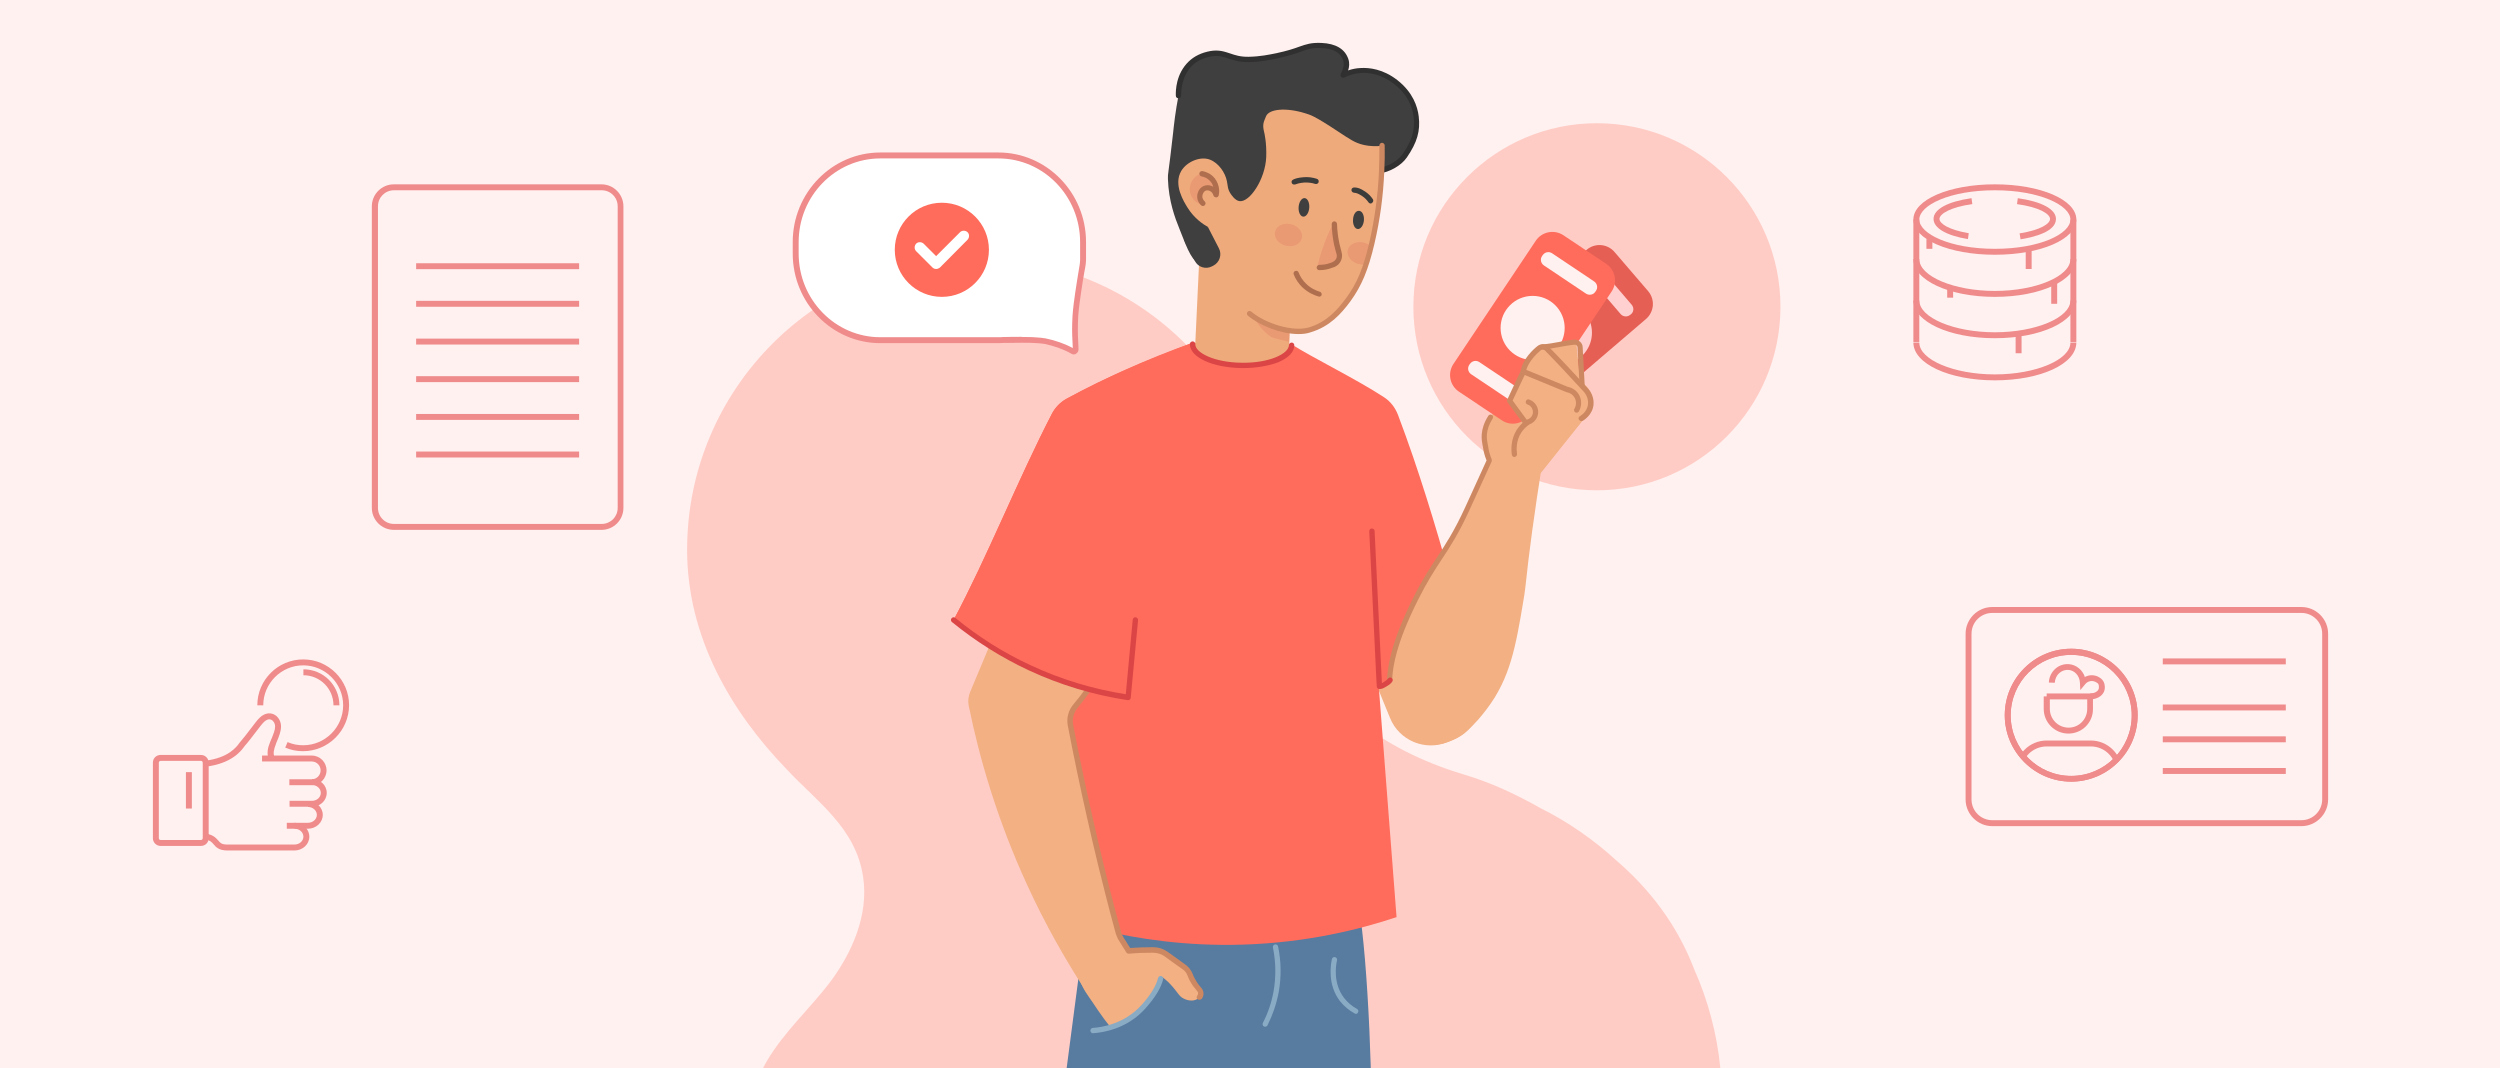 <?xml version="1.0" encoding="utf-8"?>
<!-- Generator: Adobe Illustrator 28.2.0, SVG Export Plug-In . SVG Version: 6.00 Build 0)  -->
<svg version="1.1" id="_Слой_1" xmlns="http://www.w3.org/2000/svg" xmlns:xlink="http://www.w3.org/1999/xlink" x="0px"
	 y="0px" viewBox="0 0 1264 540" style="enable-background:new 0 0 1264 540;" xml:space="preserve">
<style type="text/css">
	.st0{fill:#FFF1F0;}
	.st1{fill:#FFCCC5;}
	.st2{fill:#FFFFFF;}
	.st3{fill:#EF8B8B;}
	.st4{fill:#FF6C5C;}
	.st5{clip-path:url(#SVGID_00000170996161333650374020000016659824565216322492_);}
	.st6{clip-path:url(#SVGID_00000076593525898347094250000018325318564849783441_);}
	.st7{fill:#587BA0;}
	.st8{fill:#F2B083;}
	.st9{fill:#EFAA7B;}
	.st10{fill:#EA9A73;}
	.st11{fill:#3F3F3F;}
	.st12{fill:#303030;}
	.st13{fill:#1E1E1D;}
	.st14{clip-path:url(#SVGID_00000181807052718263988720000017292078817613893286_);}
	.st15{fill:#CE8861;}
	.st16{fill:#AF6F4F;}
	.st17{fill:#3C3C3B;}
	.st18{fill:#DB4545;}
	.st19{fill:#E55F55;}
	.st20{fill:#FFD0CF;}
	.st21{fill:#D7E9FF;}
	.st22{fill:#8AABC4;}
</style>
<g>
	<rect class="st0" width="1264" height="540"/>
</g>
<g>
	<path class="st1" d="M387.4,537c9.2-15.7,22.1-26.9,32.7-41c10.5-14.2,19.2-33.3,16.3-52.5c-3.6-25-23.5-38.2-38.9-54.8
		c-27.9-28.9-50.1-66.7-50.1-110.7c0-81.4,66-147.5,147.5-147.5c81.4,0,147.5,66,147.5,147.5c0,19.6,10.1,87.3,97.8,113.6
		c13.5,4,26.3,10,38.7,17c14,7,27.1,16.1,38.6,26.7c16.3,14,30.5,32.2,39.1,54.8c6.9,15.5,11.5,32.4,13.2,49.9H385.8
		C386.4,538.8,386.9,537.9,387.4,537L387.4,537z"/>
</g>
<g>
	<circle class="st1" cx="807.4" cy="155.1" r="92.8"/>
</g>
<g>
	<path class="st2" d="M547.7,122.4c0-24.1-19.3-43.8-42.8-43.8h-59.7c-23.6,0-42.8,19.7-42.8,43.8v5.8c0,24.1,19.3,43.8,42.8,43.8
		h59.7c0.8,0,1.6,0,2.4-0.1c0.1,0,0.2,0,0.3,0c0.1,0,0.2,0,0.2,0c3.4-0.1,6.3-0.1,8.5-0.1c3.5,0,4.8,0,6.2,0.1
		c2.5,0.1,4.8,0.3,5.8,0.5c4.9,0.9,10.5,3,13.9,5.1c0.8,0.4,1.7-0.1,1.7-1c-0.2-2.9-0.4-7.9-0.3-13.1c0.1-5.8,0.8-10.6,1.5-15.2
		c1.5-11.5,2.8-14.3,2.5-18.3c0-0.6,0-1.1,0-1.7L547.7,122.4L547.7,122.4z"/>
	<path class="st3" d="M542.9,179.2c-0.5,0-0.9-0.1-1.3-0.4c-3.4-2-8.9-4-13.4-4.9c-1-0.2-3.2-0.4-5.7-0.5c-1.3-0.1-2.6-0.1-6.2-0.1
		c-2.8,0-5.6,0.1-8.5,0.1l-0.6,0c-0.8,0-1.6,0.1-2.4,0.1h-59.7c-24.4,0-44.3-20.3-44.3-45.3v-5.8c0-25,19.9-45.3,44.3-45.3h59.7
		c24.4,0,44.3,20.3,44.3,45.3v5.8c0,0.6,0,1.1,0,1.7c0.1,2.4-0.2,4.5-0.9,7.9c-0.4,2.4-1,5.8-1.7,10.7l-0.2,1.5
		c-0.6,4.1-1.2,8.4-1.3,13.5c-0.1,3.8,0,8,0.3,12.9c0.1,1-0.4,1.9-1.2,2.4C543.8,179.1,543.4,179.2,542.9,179.2z M518.2,170.4
		c2.3,0,3.4,0,4.5,0.1c2.6,0.1,4.9,0.4,6,0.6c4.6,0.9,10,2.8,13.7,4.9c-0.3-4.7-0.4-8.8-0.3-12.4c0.1-5.3,0.7-9.7,1.3-13.9l0.2-1.5
		c0.7-4.9,1.3-8.3,1.7-10.8c0.6-3.3,0.9-5.1,0.8-7.3l0-0.1l0-0.1c0-0.6,0-1.1,0-1.7v-5.8c0-23.3-18.5-42.3-41.3-42.3h-59.7
		c-22.8,0-41.3,19-41.3,42.3v5.8c0,23.3,18.5,42.3,41.3,42.3h59.7c0.8,0,1.6,0,2.3-0.1l0.6,0c2.8-0.1,5.7-0.1,8.5-0.1
		C517,170.4,517.6,170.4,518.2,170.4z"/>
</g>
<g>
	<g>
		<circle class="st4" cx="476.2" cy="126.3" r="23.8"/>
	</g>
	<g>
		<path class="st2" d="M473.3,136C473.3,136,473.3,136,473.3,136c-0.7,0-1.4-0.3-1.9-0.8l-8.2-8.2c-1-1-1-2.7,0-3.8c1-1,2.7-1,3.8,0
			l6.3,6.3l12.1-12.1c1-1,2.7-1,3.8,0c1,1,1,2.7,0,3.8l-13.9,14C474.7,135.7,474,136,473.3,136z"/>
	</g>
</g>
<g>
	<g>
		<path class="st3" d="M304.1,267.9h-105c-6.1,0-11.1-5-11.1-11.1V104.3c0-6.1,5-11.1,11.1-11.1h105c6.1,0,11.1,5,11.1,11.1v152.5
			C315.2,262.9,310.3,267.9,304.1,267.9z M199.2,96.2c-4.5,0-8.1,3.6-8.1,8.1v152.5c0,4.5,3.6,8.1,8.1,8.1h105
			c4.5,0,8.1-3.6,8.1-8.1V104.3c0-4.5-3.6-8.1-8.1-8.1H199.2z"/>
	</g>
	<g>
		<rect x="210.4" y="133.1" class="st3" width="82.4" height="3"/>
	</g>
	<g>
		<rect x="210.4" y="152.1" class="st3" width="82.4" height="3"/>
	</g>
	<g>
		<rect x="210.4" y="171.2" class="st3" width="82.4" height="3"/>
	</g>
	<g>
		<rect x="210.4" y="190.2" class="st3" width="82.4" height="3"/>
	</g>
	<g>
		<rect x="210.4" y="228.3" class="st3" width="82.4" height="3"/>
	</g>
	<g>
		<rect x="210.4" y="209.3" class="st3" width="82.4" height="3"/>
	</g>
</g>
<g>
	<g>
		<path class="st3" d="M1163.6,417.7h-156.3c-7.4,0-13.5-6.1-13.5-13.5v-83.8c0-7.4,6.1-13.5,13.5-13.5h156.3
			c7.4,0,13.5,6.1,13.5,13.5v83.8C1177.1,411.6,1171,417.7,1163.6,417.7z M1007.3,309.9c-5.8,0-10.5,4.7-10.5,10.5v83.8
			c0,5.8,4.7,10.5,10.5,10.5h156.3c5.8,0,10.5-4.7,10.5-10.5v-83.8c0-5.8-4.7-10.5-10.5-10.5H1007.3z"/>
	</g>
	<g>
		<g>
			<defs>
				
					<ellipse id="SVGID_1_" transform="matrix(0.383 -0.924 0.924 0.383 312.308 1190.742)" cx="1047.2" cy="361.7" rx="32.1" ry="32.1"/>
			</defs>
			<clipPath id="SVGID_00000049921955467424739960000001774048932086353846_">
				<use xlink:href="#SVGID_1_"  style="overflow:visible;"/>
			</clipPath>
			<g style="clip-path:url(#SVGID_00000049921955467424739960000001774048932086353846_);">
				<g>
					<path class="st3" d="M1057.1,411.4h-22.3c-8.7,0-15.8-7.1-15.8-15.8v-5.4c0-8.7,7.1-15.8,15.8-15.8h22.3
						c8.7,0,15.8,7.1,15.8,15.8v5.4C1072.9,404.3,1065.8,411.4,1057.1,411.4z M1034.8,377.4c-7.1,0-12.8,5.7-12.8,12.8v5.4
						c0,7.1,5.7,12.8,12.8,12.8h22.3c7.1,0,12.8-5.7,12.8-12.8v-5.4c0-7.1-5.7-12.8-12.8-12.8H1034.8z"/>
				</g>
			</g>
		</g>
		<g>
			<path class="st3" d="M1047.2,395.2c-18.5,0-33.6-15.1-33.6-33.6s15.1-33.6,33.6-33.6c18.5,0,33.6,15.1,33.6,33.6
				S1065.7,395.2,1047.2,395.2z M1047.2,331.1c-16.9,0-30.6,13.7-30.6,30.6s13.7,30.6,30.6,30.6c16.9,0,30.6-13.7,30.6-30.6
				S1064.1,331.1,1047.2,331.1z"/>
		</g>
	</g>
	<g>
		<path class="st3" d="M1047.2,395.2c-18.5,0-33.6-15.1-33.6-33.6s15.1-33.6,33.6-33.6s33.6,15.1,33.6,33.6
			S1065.7,395.2,1047.2,395.2z M1047.2,331.1c-16.9,0-30.6,13.7-30.6,30.6s13.7,30.6,30.6,30.6s30.6-13.7,30.6-30.6
			S1064,331.1,1047.2,331.1z"/>
	</g>
	<g>
		<path class="st3" d="M1045.8,370.9c-6.9,0-12.5-5.6-12.5-12.5v-6.3h1.5v-1.5h23.4v7.8C1058.3,365.3,1052.7,370.9,1045.8,370.9z
			 M1036.4,353.6v4.8c0,5.2,4.2,9.5,9.5,9.5c5.2,0,9.4-4.2,9.4-9.5v-4.8H1036.4z"/>
	</g>
	<g>
		<path class="st3" d="M1056.8,353.6v-3c2.4,0,4.4-1.3,4.4-2.9c0.1-1.7-0.3-2.3-1.9-3c-1.7-0.8-3.8-0.3-5,1.2l-2.5,3l-0.2-3.9
			c-0.2-3.3-2.7-6.1-5.8-6.3c-1.6-0.1-3.3,0.4-4.6,1.6c-1.4,1.2-2.2,3-2.3,4.9l-3-0.1c0.1-2.7,1.3-5.2,3.3-7
			c1.9-1.7,4.4-2.5,6.9-2.3c3.7,0.3,6.9,3,8,6.5c2-1.1,4.3-1.2,6.4-0.3c2.6,1.2,3.8,3,3.7,5.9
			C1064.1,351.1,1060.9,353.6,1056.8,353.6z"/>
	</g>
	<g>
		<rect x="1093.5" y="332.9" class="st3" width="62.2" height="3"/>
	</g>
	<g>
		<rect x="1093.5" y="356.2" class="st3" width="62.2" height="3"/>
	</g>
	<g>
		<rect x="1093.5" y="372.3" class="st3" width="62.2" height="3"/>
	</g>
	<g>
		<rect x="1093.5" y="388.3" class="st3" width="62.2" height="3"/>
	</g>
</g>
<g>
	<g>
		<path class="st3" d="M1008.6,192.3c-23.1,0-41.2-8.4-41.2-19.1h3c0,8.7,17.5,16.1,38.2,16.1c20.7,0,38.2-7.4,38.2-16.1h3
			C1049.8,184,1031.7,192.3,1008.6,192.3z"/>
	</g>
	<g>
		<path class="st3" d="M1008.6,171c-23.1,0-41.2-8.4-41.2-19.1h3c0,8.7,17.5,16.1,38.2,16.1c20.7,0,38.2-7.4,38.2-16.1h3
			C1049.8,162.6,1031.7,171,1008.6,171z"/>
	</g>
	<g>
		<path class="st3" d="M1008.6,150.1c-23.1,0-41.2-8.4-41.2-19.1h3c0,8.7,17.5,16.1,38.2,16.1c20.7,0,38.2-7.4,38.2-16.1h3
			C1049.8,141.7,1031.7,150.1,1008.6,150.1z"/>
	</g>
	<g>
		<path class="st3" d="M1008.6,128.8c-23.1,0-41.2-7.8-41.2-17.8s18.1-17.8,41.2-17.8s41.2,7.8,41.2,17.8S1031.7,128.8,1008.6,128.8
			z M1008.6,96.2c-22.8,0-38.2,7.6-38.2,14.8c0,7.1,15.3,14.8,38.2,14.8c22.8,0,38.2-7.6,38.2-14.8
			C1046.8,103.9,1031.4,96.2,1008.6,96.2z"/>
	</g>
	<g>
		<path class="st3" d="M995,120.9c-10.9-1.8-17.4-5.6-17.4-10.2c0-4.9,7.2-8.8,19.2-10.5l0.4,3c-10.9,1.5-16.6,4.9-16.6,7.5
			c0,2.3,4.6,5.5,14.8,7.2L995,120.9z"/>
	</g>
	<g>
		<path class="st3" d="M1021.6,121l-0.5-3c10.7-1.7,15.4-4.9,15.4-7.3c0-2.6-5.7-6-16.7-7.5l0.4-3c12.1,1.7,19.3,5.6,19.3,10.5
			C1039.5,117.2,1028.3,119.9,1021.6,121z"/>
	</g>
	<g>
		<rect x="967.4" y="111" class="st3" width="3" height="61.9"/>
	</g>
	<g>
		<rect x="1046.8" y="111" class="st3" width="3" height="61.9"/>
	</g>
	<g>
		<rect x="1024.2" y="126.2" class="st3" width="3" height="9.8"/>
	</g>
	<g>
		<rect x="1037.1" y="143" class="st3" width="3" height="10.6"/>
	</g>
	<g>
		<rect x="1019.1" y="168.6" class="st3" width="3" height="10"/>
	</g>
	<g>
		<rect x="974" y="120.9" class="st3" width="3" height="4.9"/>
	</g>
	<g>
		<rect x="984.5" y="145.9" class="st3" width="3" height="4.6"/>
	</g>
</g>
<g>
	<defs>
		<rect id="SVGID_00000090981183718971918660000003168332918505368240_" x="422.4" y="-1.1" width="437.3" height="541.1"/>
	</defs>
	<clipPath id="SVGID_00000044156633076438783720000013717331360681354678_">
		<use xlink:href="#SVGID_00000090981183718971918660000003168332918505368240_"  style="overflow:visible;"/>
	</clipPath>
	<g style="clip-path:url(#SVGID_00000044156633076438783720000013717331360681354678_);">
		<g>
			<g>
				<path class="st7" d="M692.8,574.3c1.8-14.4-1-89.6-5.9-116.5c-44.2-0.5-93,3.4-137.2,2.9c-5.9,44.9-14.9,113.6-14.9,113.6
					S636.8,574.3,692.8,574.3L692.8,574.3z"/>
			</g>
			<g>
				<path class="st8" d="M734.9,374l-3,1.2c-11.4,4.7-24.5-0.8-29.1-12.2l-15.4-37.7c-4.7-11.4,0.8-24.5,12.2-29.1l3-1.2
					c11.4-4.7,24.5,0.8,29.1,12.2l15.4,37.7C751.8,356.3,746.3,369.4,734.9,374z"/>
			</g>
			<g>
				<path class="st4" d="M733.3,292.3c-7.5-26.5-16-54.9-26.5-82.6c-1.4-3.6-3.8-6.8-7.1-8.9c-13.9-9.1-35.8-19.8-46.7-26.7
					c-19-0.5-32.1-0.1-50-0.8c-24.6,9.4-42.7,16.8-63.6,28.2c-3.2,1.8-5.8,4.4-7.5,7.6c-16.8,32.4-32.9,72.9-49.8,104.4
					c8,7.2,16.5,12.3,25.1,17c9.3,5,18.8,9.4,28.8,12.1c1.6,30,3.3,60,4.9,90c5.2,12.5,10.4,25.1,15.5,37.6c18,4.3,42.7,8.3,72,7.4
					c32.5-1,59.1-7.7,77.7-13.9c-3-38.9-6-77.7-9-116.6c6-4,16.2-11.8,24.5-25C729.3,310.3,732.1,299.1,733.3,292.3L733.3,292.3z"/>
			</g>
			<g>
				<path class="st8" d="M566.9,474.6c-0.6-1-1.1-2.1-1.4-3.2c-1.5-5.5-3.3-12.3-5.3-20c-1.5-5.7-5-19.6-9.1-38
					c-3.6-16-6.9-31.6-9.8-46.8c-0.7-3.5,0.3-7.2,2.6-9.9c3.4-3.9,7-8.8,10.4-14.6c2.4-4.2,4.4-8.2,5.9-12
					c2.2-5.5,0.1-11.8-5.1-14.7l-28.7-16.5c-6.2-3.5-14-0.9-16.8,5.6c-6.4,15.1-12.8,30.2-19.1,45.4c-0.9,2.2-1.2,4.6-0.7,7
					c5.3,26,14.2,57.2,29.7,90.9c9.1,19.8,19,37,28.5,51.8c0.4,0.9,1,1.6,1.8,2.3c4,3.5,10,3.5,14.3,0.5l4.9-3.5
					c5.1-3.6,6.5-10.6,3.2-16C570.4,480.1,568.6,477.4,566.9,474.6L566.9,474.6z"/>
			</g>
			<g>
				<path class="st4" d="M602.9,173.3c-11.2,4-23.1,8.7-35.6,14.4c-10,4.6-19.3,9.2-28,13.9c-3.2,1.7-5.8,4.4-7.5,7.7
					c-16.8,32.4-32.9,72.8-49.7,104.3c8,7.2,16.5,12.3,25.1,17c9.3,5,19.2,10.9,29.1,13.9c19,5.8,40.3,13.6,59.3,13.8
					C598.9,301.6,599.6,229.9,602.9,173.3L602.9,173.3z"/>
			</g>
			<g>
				<g>
					<path class="st9" d="M654.3,119.3l-2.9,61.9c0,0.1,0.2-4.5,0.2-4.5c-0.2,5-11,8.6-24.1,8c-13.1-0.6-23.5-5.2-23.2-10.2
						l2.7-57.4L654.3,119.3L654.3,119.3z"/>
				</g>
				<g>
					<path class="st10" d="M631.6,150.9c2.5,2,5.6,4.1,9.3,6.1c4.1,2.2,7.9,3.8,11.2,4.9c-0.1,4.1-0.2,8.2-0.3,12.3
						c-2.4-0.5-7.6-2-12.3-6.4C632.6,161.3,631.8,153,631.6,150.9z"/>
				</g>
				<g>
					<path class="st11" d="M696,87.1c7-0.9,11.5-6.2,13.4-8.3c2.3-2.6,7.8-10,6.6-20c-1.2-10.1-8.2-15.8-10.3-17.4
						c-1.8-1.4-8.5-6.5-17.8-5.9c-3.9,0.3-7,1.5-8.8,2.4c0.8-1.5,2.4-4.7,1.3-7.9c-1.9-5.8-10.8-7-12.3-7.2
						c-7.1-0.9-9.1,2.3-22.5,5.1c-3.7,0.8-8.4,1.7-14.1,1.8c-9.1,0.1-11.8-4.2-19.2-2.9c-1.6,0.3-6.4,1.1-10.3,4.9
						c-2.8,2.7-4.1,6-6.1,16.3c-1.6,8.4-2.3,14.6-2.8,19.4c-2.4,21.4-2.7,20.1-2.6,23.1c0.4,11.2,3.5,19.5,5.9,25.4
						c4.3,11.1,6.5,16.6,11,17.8c7.5,2.1,16.7-8.1,25.5-17.9c9.9-11.1,9.2-14.3,18.4-22.9c8.1-7.6,14.1-13.2,22.1-13.2
						C683.2,80,686.3,88.4,696,87.1L696,87.1z"/>
				</g>
				<g>
					<path class="st12" d="M697.1,87.6c-0.7,0-1.3-0.5-1.3-1.2c-0.1-0.7,0.5-1.4,1.2-1.5c4.5-0.5,9.7-3.5,12.1-6.9
						c4.9-7.1,6.4-12.1,5.6-19c-0.5-4.4-2.6-10.9-9.8-16.5c-6.6-5.1-12.8-5.9-16.9-5.6c-2.9,0.2-5.7,1-8.3,2.3
						c-0.5,0.3-1.2,0.1-1.6-0.3c-0.4-0.4-0.5-1.1-0.2-1.6c1-1.8,2-4.4,1.2-6.8c-1.3-3.9-5-6-11.1-6.2c-4.6-0.2-6.7,0.5-10.2,1.8
						c-2.7,1-6.1,2.1-11.9,3.4c-3.5,0.7-8.3,1.8-14.4,1.9c-4.6,0.1-7.7-0.9-10.4-1.8c-2.7-0.9-5.1-1.7-8.6-1.1
						c-3.9,0.7-7.1,2.2-9.6,4.5c-5.8,5.7-5.7,13.7-5.7,15.3c0,0.7-0.5,1.4-1.3,1.4c-0.8,0-1.4-0.5-1.4-1.3c-0.1-2.5,0-11,6.5-17.3
						c2.8-2.7,6.5-4.5,11-5.3c4.1-0.7,6.9,0.2,9.9,1.2c2.6,0.9,5.3,1.8,9.5,1.7c5.8-0.1,10.4-1.1,13.9-1.8c5.6-1.2,8.9-2.3,11.6-3.3
						c3.7-1.3,6.1-2.1,11.2-1.9c7.3,0.3,11.9,3.1,13.6,8.1c0.7,2,0.5,4.1-0.1,5.8c2-0.7,4.1-1.1,6.2-1.2c4.5-0.3,11.5,0.5,18.7,6.1
						c7.9,6.2,10.2,13.4,10.8,18.3c0.9,7.5-0.8,13.2-6,20.8c-2.8,4.1-8.8,7.5-14.1,8.1C697.2,87.6,697.1,87.6,697.1,87.6z"/>
				</g>
				<g>
					<path class="st13" d="M632.9,117c-0.3,0-0.5-0.1-0.7-0.3c-0.4-0.4-0.5-1.1-0.1-1.5c4.5-5,6.8-8.4,8.8-11.5
						c2.5-3.6,4.6-6.8,9.6-11.5c8.3-7.8,14.4-13.5,22.7-13.5c0,0,0.1,0,0.1,0c0.6,0,1.1,0.5,1.1,1.1c0,0.6-0.5,1.1-1.1,1.1
						c-7.6-0.1-13.3,5.3-21.3,12.8c-4.9,4.6-6.9,7.6-9.3,11.2c-2.1,3.1-4.4,6.6-9,11.7C633.5,116.9,633.2,117,632.9,117z"/>
				</g>
				<g>
					<path class="st9" d="M610.8,114.8c-2.5-1.4-7-4.4-10.3-9.7c-2-3.2-7.3-11.7-3.3-18.6c2.9-4.9,9.8-7.6,14.5-5.8
						c4.5,1.7,7.8,6.7,8.6,10.8c0.5,2.2,0.3,4,1.8,6.3c0.4,0.6,2.3,3.6,4.6,3.9c5.1,0.7,13-11,13.5-22.2c0.3-7.3-1-12.5-1-12.5
						c-1.2-4.5,0-5.7,0.9-8.2c1.5-3.7,10-4.6,19.9-1.5c2.4,0.8,3.9,0.8,16.7,9.3c5.8,3.8,8.3,5.6,12.5,6.6c3.8,0.9,7.1,0.8,9.4,0.5
						c0.4,21-2.4,37.8-5.1,49.4c-2.9,12.3-6.1,20.6-11.9,28.5c-4.3,5.8-9.9,12.4-19.4,15.3c-8.8,2.7-23.4-2.2-30.5-8.2
						c-8-6.7-10.2-9.8-15.3-20.9C609.5,122.4,610,115.9,610.8,114.8L610.8,114.8z"/>
				</g>
				<g>
					
						<ellipse transform="matrix(0.244 -0.97 0.97 0.244 377.221 721.453)" class="st10" cx="651.2" cy="118.9" rx="5.6" ry="7"/>
				</g>
				<g>
					<defs>
						<path id="SVGID_00000124154968784777219460000008313482215416788145_" d="M698.6,74.9c0.4,21-2.4,37.8-5.1,49.4
							c-2.9,12.3-6.1,20.6-11.9,28.5c-4.3,5.8-9.7,12.9-19.4,15.3c-8.6,2.1-16.1-0.6-19.3-2.1c-1.8,5.9-3.7,11.8-5.5,17.7
							c1.8,1.9,3.6,3.8,5.4,5.8c-0.1,2.1-0.7,5.5-3,8.2c-4.7,5.6-13.3,4.8-17.4,4.4c-14.5-1.4-24.5-11.2-29.7-16.4
							c-3.9-3.9-9.7-10.5-14.4-20.4c5.6-0.5,11.2-1,16.8-1.6c3.3-10.7,6.6-21.4,10-32.1c1.1-0.9,4.1-3.4,5.4-7.8
							c1-3.4,0.6-6.4,0.3-7.8c-2.5-1.4-7-4.4-10.3-9.7c-2-3.2-7.3-11.7-3.3-18.6c2.9-4.9,9.8-7.6,14.5-5.8c4.5,1.7,7.8,6.7,8.6,10.8
							c0.5,2.2,0.3,4,1.8,6.3c0.4,0.6,2.3,3.6,4.6,3.9c5.1,0.7,13-11,13.5-22.2c0.3-7.3-1-12.5-1-12.5c-1.2-4.5,0-5.7,0.9-8.2
							c1.5-3.7,10-4.6,19.9-1.5c2.4,0.8,3.9,0.8,16.7,9.3c5.8,3.8,8.3,5.6,12.5,6.6C693,75.3,696.3,75.2,698.6,74.9L698.6,74.9z"/>
					</defs>
					<clipPath id="SVGID_00000087395119519368721480000003692135374390282667_">
						<use xlink:href="#SVGID_00000124154968784777219460000008313482215416788145_"  style="overflow:visible;"/>
					</clipPath>
					<g style="clip-path:url(#SVGID_00000087395119519368721480000003692135374390282667_);">
						<g>
							<path class="st10" d="M607.7,87.9c-3.5,0.1-5.5,4.4-5.5,4.6c-1.1,2.6-0.8,5.8,1.1,8.2c1.8,2.3,4.3,2.8,5,3
								c-2.1-1.5-2.7-4.3-1.6-6.3c1.2-2.2,4.1-2.4,4.6-2.4c2-0.1,3.4,0.9,3.9,1.2c-0.2-1.1-0.7-3-2.1-4.8
								C612.2,90.3,610.4,87.9,607.7,87.9L607.7,87.9z"/>
						</g>
						<g>
							<path class="st10" d="M674.2,112.8c-1.6,3-3.2,6.4-4.6,10.3c-1.6,4.2-2.7,8.1-3.5,11.5c1.7,0,4.3-0.1,7.2-1.3
								c1.6-0.6,3-1.4,4-2.1c-0.7-2.4-1.3-5-1.8-7.8C674.8,119.6,674.4,116,674.2,112.8L674.2,112.8z"/>
						</g>
						<g>
							
								<ellipse transform="matrix(0.244 -0.97 0.97 0.244 396.107 764.176)" class="st10" cx="688" cy="128.1" rx="5.6" ry="7"/>
						</g>
					</g>
				</g>
				<g>
					<path class="st15" d="M656.5,168.9c-8.9,0-19.6-4.3-25.6-9.3c-0.6-0.5-0.6-1.3-0.2-1.9c0.5-0.6,1.3-0.6,1.9-0.2
						c6.9,5.9,20.9,10.5,29.3,8c8.8-2.7,14.2-8.7,18.7-14.8c5.4-7.3,8.7-15.1,11.7-28c2.7-11.7,4.4-23.9,4.9-36.3
						c0.2-4.2,0.2-8.5,0.2-12.8c0-0.7,0.6-1.4,1.3-1.4c0.7,0,1.4,0.6,1.4,1.3c0.1,4.4,0,8.8-0.2,13c-0.5,12.5-2.2,24.9-5,36.8
						c-3.1,13.2-6.5,21.3-12.1,29c-4.8,6.5-10.5,12.8-20.1,15.7C660.8,168.7,658.7,168.9,656.5,168.9z"/>
				</g>
				<g>
					
						<ellipse transform="matrix(7.637094e-02 -0.997 0.997 7.637094e-02 504.442 754.069)" class="st11" cx="659.2" cy="104.8" rx="4.7" ry="2.7"/>
				</g>
				<g>
					<path class="st11" d="M684.1,111c-0.2,2.6,0.9,4.7,2.4,4.8c1.5,0.1,2.9-1.9,3.1-4.4c0.2-2.6-0.9-4.7-2.4-4.8
						C685.6,106.4,684.2,108.4,684.1,111z"/>
				</g>
				<g>
					<path class="st16" d="M667,136.6c-0.7,0-1.3-0.6-1.3-1.3c0-0.7,0.6-1.3,1.3-1.4c2,0,3.9-0.3,5.7-1c0.3-0.1,0.7-0.2,1-0.4
						c1.7-0.7,2.6-2.5,2-4.2c-0.5-1.6-0.8-3.1-1.2-4.6c-0.7-3.4-1.1-6.9-1.2-10.4c0-0.7,0.6-1.4,1.3-1.4c0.7,0,1.4,0.6,1.4,1.3
						c0.1,3.3,0.5,6.6,1.2,9.9c0.3,1.4,0.7,2.9,1.1,4.4c0.9,3.1-0.7,6.3-3.6,7.5c-0.4,0.1-0.8,0.3-1.2,0.4
						C671.5,136.2,669.3,136.6,667,136.6C667.1,136.6,667.1,136.6,667,136.6z"/>
				</g>
				<g>
					<path class="st17" d="M654.3,93.3c-0.5,0-1-0.3-1.2-0.8c-0.3-0.7,0.1-1.5,0.8-1.7l0.1-0.1c0.7-0.3,2.2-0.9,5.1-1.1
						c2.3-0.2,4.5,0.1,6.7,0.8c0.7,0.2,1.1,1,0.9,1.7c-0.2,0.7-1,1.1-1.7,0.9c-1.8-0.6-3.7-0.8-5.7-0.7c-2.4,0.2-3.7,0.7-4.3,0.9
						l-0.2,0.1C654.7,93.2,654.5,93.3,654.3,93.3z"/>
				</g>
				<g>
					<path class="st17" d="M693,102.9c-0.4,0-0.8-0.2-1.1-0.6c-0.8-1.2-1.9-2.3-3.1-3.1c-2.4-1.6-3.2-1.6-3.8-1.7
						c-0.2,0-0.4,0-0.6-0.1c-0.7-0.1-1.2-0.8-1.1-1.5c0.1-0.7,0.8-1.2,1.5-1.1c0.1,0,0.3,0,0.4,0c1.2,0.1,2.4,0.3,5.1,2.1
						c1.5,1,2.8,2.3,3.8,3.8c0.4,0.6,0.3,1.4-0.4,1.9C693.5,102.8,693.3,102.9,693,102.9z"/>
				</g>
				<g>
					<path class="st16" d="M608.2,104.2c-0.3,0-0.6-0.1-0.9-0.4c-0.5-0.4-2.1-2.1-2-4.5c0-2.2,1.4-4.9,4-5.5
						c1.4-0.4,2.9-0.1,4.1,0.6c-0.2-0.8-0.6-1.7-1.3-2.5c-1.5-1.9-3.5-2.5-4.6-2.7c-0.7-0.1-1.2-0.8-1.1-1.6
						c0.1-0.7,0.8-1.2,1.6-1.1c1.4,0.3,4.2,1.1,6.2,3.7c2.7,3.4,2.3,7.4,2,8.5c-0.1,0.6-0.6,1.1-1.3,1.1c-0.6,0-1.2-0.4-1.4-1
						c-0.5-1.9-2.3-2.8-3.6-2.5c-1.2,0.3-2,1.8-2,3c0,1.4,1,2.4,1.2,2.5c0.5,0.5,0.6,1.3,0.1,1.9C608.9,104,608.5,104.2,608.2,104.2
						z"/>
				</g>
				<g>
					<path class="st9" d="M651.6,172.8l-0.2,3.2c0,0.1,0,0.1,0,0.2c-0.2,5.2-10.5,9-23,8.4c-12.4-0.6-22.3-5.3-22.1-10.5l0.2-3.4
						l0.7-8.9L651.6,172.8L651.6,172.8z"/>
				</g>
				<g>
					<path class="st16" d="M667,150c-0.1,0-0.2,0-0.4-0.1c-2.2-0.6-5.4-2-8.3-4.8c-1.8-1.8-3.3-4-4.2-6.4c-0.3-0.7,0.1-1.5,0.8-1.7
						c0.7-0.3,1.5,0.1,1.7,0.8c0.8,2.1,2.1,4,3.6,5.5c2.5,2.5,5.2,3.6,7.1,4.2c0.7,0.2,1.1,0.9,0.9,1.7
						C668.1,149.6,667.5,150,667,150z"/>
				</g>
				<g>
					<path class="st11" d="M613.5,134.3l-0.8,0.4c-3.1,1.6-7,0.4-8.6-2.8l-5.5-10.7l12.2-6.3l5.5,10.7
						C617.9,128.7,616.7,132.6,613.5,134.3L613.5,134.3z"/>
				</g>
				<g>
					<path class="st18" d="M628.5,186.1c-0.2,0-0.4,0-0.7,0c-14.8-0.2-26.3-5.5-26.2-12.2c0-0.7,0.7-1.3,1.4-1.3
						c0.7,0,1.3,0.6,1.3,1.4c0,4.3,9.6,9.3,23.6,9.4c6.5,0.1,12.6-0.9,17.2-2.8c4.1-1.7,6.5-3.9,6.6-6.1c0-0.7,0.6-1.3,1.4-1.3
						c0.7,0,1.3,0.6,1.3,1.4c0,3.4-3,6.4-8.2,8.6C641.3,185,635.1,186.1,628.5,186.1z"/>
				</g>
			</g>
			<g>
				<path class="st8" d="M774.6,269c1.7-12.6,3.3-22.9,4.4-29.8c8.4-10.5,16.8-21.1,25.2-31.6c0.7-0.9,0.9-2.1,0.4-3.2
					c-1.7-3.7-3.4-7.5-5.1-11.2c-0.3-5.9-0.6-11.2-0.9-17.1c0.6-2.1-1-4-3-4c-6.5,0.2-7.9,1.5-14.3,1.7c-8.7,6.6-6.2,5.6-11.6,14
					c0.7,2.1-4.6,5.8-3.8,7.9c-3,4.9-9,10-12.2,15.1c-4.7,7.5-2.9,12.8-2.5,15.1c0.4,2.9,1.3,5.3,1.9,6.8
					c-3.7,8.1-7.4,16.3-11.2,24.5c-10,21.9-16.3,26-26.2,45.7c-11.4,23-12.8,34.4-13.1,40.4c-0.5,8.5-1,21.6,7.8,28.7
					c5.8,4.7,13,4.6,14.7,4.5c12.9-0.5,21.7-11.6,26.6-18c11.9-15.6,14.7-32,18.4-54C771.9,294,771.3,293.3,774.6,269L774.6,269z"/>
			</g>
			<g>
				<path class="st15" d="M702.6,344.6C702.6,344.6,702.6,344.6,702.6,344.6c-0.8,0-1.4-0.7-1.3-1.4c0.4-6.9,2.1-18.6,13.2-40.9
					c4.5-9.1,8.4-15,12.1-20.6c4.5-6.8,8.7-13.3,14.1-25c3.6-8,7.3-16,10.9-23.9c-0.9-2.2-1.5-4.4-1.8-6.6c0-0.3-0.1-0.6-0.2-0.9
					c-0.5-2.8-1.6-8,2.9-15.1c0.4-0.6,1.2-0.8,1.8-0.4c0.6,0.4,0.8,1.2,0.4,1.8c-3.9,6.1-3,10.5-2.5,13.1c0.1,0.4,0.1,0.7,0.2,1
					c0.3,2.2,0.9,4.4,1.8,6.5c0.1,0.3,0.1,0.7,0,1.1c-3.7,8.1-7.4,16.3-11.2,24.5c-5.5,12-9.9,18.8-14.3,25.4
					c-3.7,5.6-7.4,11.4-11.9,20.4c-10.9,21.9-12.6,33.2-12.9,39.9C703.9,344.1,703.3,344.6,702.6,344.6z"/>
			</g>
			<g>
				<g>
					<path class="st19" d="M761.1,209l-17-19.8c-3.6-4.2-3.1-10.5,1.1-14.1l57-48.8c4.2-3.6,10.5-3.1,14.1,1.1l17,19.8
						c3.6,4.2,3.1,10.5-1.1,14.1l-57,48.8C771,213.7,764.7,213.2,761.1,209z"/>
				</g>
				<g>
					<circle class="st20" cx="788.7" cy="168.2" r="16.2"/>
				</g>
				<g>
					<path class="st21" d="M769.1,201.8l-16.6-19.4c-1.2-1.4-1.1-3.6,0.4-4.8l0.4-0.3c1.4-1.2,3.6-1.1,4.8,0.4l16.6,19.4
						c1.2,1.4,1.1,3.6-0.4,4.8l-0.4,0.3C772.5,203.4,770.3,203.3,769.1,201.8z"/>
				</g>
				<g>
					<path class="st20" d="M819.4,158.8l-16.6-19.4c-1.2-1.4-1.1-3.6,0.4-4.8l0.4-0.3c1.4-1.2,3.6-1.1,4.8,0.4l16.6,19.4
						c1.2,1.4,1.1,3.6-0.4,4.8l-0.4,0.3C822.8,160.4,820.6,160.2,819.4,158.8z"/>
				</g>
			</g>
			<g>
				<g>
					<path class="st4" d="M759.3,212.5L737.6,198c-4.6-3.1-5.8-9.3-2.8-13.9l41.7-62.4c3.1-4.6,9.3-5.8,13.9-2.8l21.7,14.5
						c4.6,3.1,5.8,9.3,2.8,13.9l-41.7,62.4C770.1,214.4,763.9,215.6,759.3,212.5z"/>
				</g>
				<g>
					<circle class="st0" cx="774.9" cy="165.8" r="16.2"/>
				</g>
				<g>
					<path class="st0" d="M765,203.4l-21.2-14.2c-1.6-1.1-2-3.2-0.9-4.8l0.3-0.4c1.1-1.6,3.2-2,4.8-0.9l21.2,14.2
						c1.6,1.1,2,3.2,0.9,4.8l-0.3,0.4C768.7,204.1,766.6,204.5,765,203.4z"/>
				</g>
				<g>
					<path class="st0" d="M801.8,148.4l-21.2-14.2c-1.6-1.1-2-3.2-0.9-4.8l0.3-0.4c1.1-1.6,3.2-2,4.8-0.9l21.2,14.2
						c1.6,1.1,2,3.2,0.9,4.8l-0.3,0.4C805.6,149.1,803.4,149.5,801.8,148.4z"/>
				</g>
			</g>
			<g>
				<path class="st8" d="M565.9,481.3c6-1.1,13.1-1.1,19.8-1.1c0.6,0,1.2,0.2,1.7,0.5c4.2,2.7,8.4,6.2,12.6,8.9c0.6,0.4,1,1,1.2,1.6
					c0.6,1.8,1.6,4.1,3.2,6.4c0.7,0.9,1.3,1.8,2,2.5c1,1.1,1.1,2.8,0.1,4c-0.3,0.3-0.6,0.6-1,0.9c-2.8,1.9-6.5,0.2-7-0.1
					c-2.5-1.2-2.8-3-6.8-7.3c-1.3-1.5-4.1-3.7-4.5-3.9c-0.7,3-4.1,9.1-9.4,14.4c-5.5,5.5-10.5,8.7-16.2,11.3
					c-4.8-5.6-8.3-11.5-11.3-15.7c-2.4-3.4-3.3-5.4-4.3-8.1c3.3-3.2,5.4-6,10.8-9.4C560,484.2,563.1,482.6,565.9,481.3L565.9,481.3z
					"/>
			</g>
			<g>
				<path class="st15" d="M606.4,505.5c-0.3,0-0.6-0.1-0.9-0.3c-0.6-0.5-0.6-1.3-0.1-1.9c0.5-0.6,0.5-1.6-0.1-2.2
					c-0.7-0.8-1.4-1.7-2.1-2.6c-1.2-1.7-2.1-3.4-2.8-5.3c-0.5-1.3-1.4-2.5-2.7-3.3c-1.6-1.1-3.2-2.3-4.8-3.4c-1.4-1-2.8-2-4.1-3
					c-1.7-1.2-3.6-1.7-5.7-1.8c-4,0-8.3,0.1-12.3,0.5c-0.5,0-1-0.2-1.3-0.6l-3.8-6.1c-0.7-1.1-1.2-2.3-1.6-3.6
					c-1.9-6.9-3.6-13.4-5.3-20.1c-1.7-6.6-5.1-20.2-9.1-38c-3.5-15.4-6.8-31.2-9.8-46.8c-0.8-4,0.3-8,3-11.1
					c2.2-2.6,4.2-5.2,6.1-7.9c0.4-0.6,1.3-0.8,1.9-0.3s0.8,1.3,0.3,1.9c-1.9,2.7-4,5.4-6.2,8.1c-2.1,2.5-3,5.7-2.4,8.8
					c3,15.6,6.3,31.3,9.8,46.7c4,17.7,7.4,31.4,9.1,37.9c1.7,6.6,3.4,13.2,5.3,20c0.3,1,0.7,2,1.2,2.8l3.4,5.4
					c3.8-0.3,7.9-0.4,11.7-0.4c2.6,0,5.1,0.8,7.2,2.3c1.4,1,2.8,2,4.2,3c1.5,1.1,3.1,2.3,4.7,3.4c1.7,1.2,2.9,2.7,3.7,4.6
					c0.7,1.8,1.5,3.3,2.5,4.8c0.6,0.8,1.2,1.6,1.9,2.4c1.5,1.6,1.6,4.1,0.2,5.7C607.2,505.3,606.8,505.5,606.4,505.5z"/>
			</g>
			<g>
				<path class="st18" d="M570.4,354c-0.1,0-0.1,0-0.2,0c-17.3-2.6-34.2-7.7-50.1-15.1c-13.9-6.5-26.9-14.7-38.8-24.4
					c-0.6-0.5-0.7-1.3-0.2-1.9c0.5-0.6,1.3-0.7,1.9-0.2c11.7,9.6,24.5,17.7,38.2,24c15.2,7.1,31.4,12,48,14.6l3.5-37.7
					c0.1-0.7,0.7-1.3,1.5-1.2c0.7,0.1,1.3,0.7,1.2,1.5l-3.7,39.2c0,0.4-0.2,0.7-0.5,0.9C571,353.9,570.7,354,570.4,354z"/>
			</g>
			<g>
				<path class="st18" d="M697.4,348.4c-0.7,0-1.3-0.6-1.3-1.3l-0.2-3.3c-1.2-25.1-2.4-50.1-3.6-75.2c0-0.7,0.5-1.4,1.3-1.4
					c0.7,0,1.4,0.5,1.4,1.3c1.2,25.1,2.4,50.1,3.6,75.2l0.1,1.7c0.3-0.2,0.6-0.4,1-0.6c0.7-0.5,1.7-1.1,2-1.6
					c0.4-0.6,1.2-0.9,1.8-0.5c0.6,0.4,0.9,1.2,0.5,1.8c-0.6,1.1-1.9,1.9-2.9,2.5C699.9,347.7,698.9,348.4,697.4,348.4z"/>
			</g>
			<g>
				<path class="st8" d="M766.1,232.4c-0.3-1.7-0.6-4.2-0.1-7.1c1.1-5.9,4.8-9.6,6.2-10.9c-2.8-3.9-5.6-7.8-8.4-11.7
					c1.9-5.1,3.8-10.2,5.7-15.3c3.3-4.2,6.6-8.4,9.9-12.6c5.9-0.4,11.7-0.8,17.6-1.2c0.7,6.4,1.3,12.9,2,19.3
					c0.5,0.2,5.3,2.9,6.1,8.6c0.6,4.2-1.4,8.5-5,11c-7.2,8.9-14.5,17.8-21.7,26.6C774.2,236.8,770.2,234.6,766.1,232.4L766.1,232.4z
					"/>
			</g>
			<g>
				<g>
					<g>
						<path class="st15" d="M799.9,195.7c-0.7,0-1.3-0.6-1.3-1.3l-1-18.8c0-0.4-0.2-0.8-0.5-1c-0.3-0.3-0.7-0.4-1.1-0.3
							c-2.5,0.2-4.8,0.7-7.3,1.1c-2.7,0.5-5.5,1-8.5,1.3c-0.8,0.1-1.4-0.5-1.4-1.2c-0.1-0.7,0.5-1.4,1.2-1.4
							c2.8-0.2,5.5-0.7,8.2-1.2c2.4-0.5,4.9-0.9,7.5-1.2c1.1-0.1,2.2,0.2,3.1,1c0.9,0.7,1.4,1.8,1.4,2.9l1,18.8
							C801.3,195.1,800.7,195.7,799.9,195.7C799.9,195.7,799.9,195.7,799.9,195.7z"/>
					</g>
					<g>
						<path class="st15" d="M799.5,212.9c-0.5,0-0.9-0.3-1.2-0.7c-0.4-0.6-0.1-1.5,0.5-1.8c0.2-0.1,3.8-2.1,4.1-6.2
							c0.3-3.5-1.9-5.9-2.3-6.3c-5.7-6.3-15.2-16.4-19.5-20.7c-0.6-0.6-1.5-0.6-2.1-0.1c-3.2,2.7-6.9,6.9-7.5,10.9
							c-0.1,0.7-0.8,1.2-1.5,1.1c-0.7-0.1-1.2-0.8-1.1-1.5c0.8-6,6.6-11.2,8.4-12.6c1.7-1.4,4.1-1.3,5.7,0.3
							c4.4,4.4,13.9,14.5,19.6,20.8c0.5,0.5,3.5,3.7,3.1,8.4c-0.5,5.4-5,8-5.5,8.3C799.9,212.8,799.7,212.9,799.5,212.9z"/>
					</g>
					<g>
						<path class="st15" d="M771.4,214.9c-0.4,0-0.8-0.2-1.1-0.5l-8.1-11c-0.3-0.4-0.3-0.9-0.1-1.4c1.1-2.4,2.3-4.9,3.4-7.3
							c1.2-2.5,2.3-5,3.5-7.4c0.3-0.6,1.1-0.9,1.7-0.7l22,9c1,0.2,3.9,1,5.6,3.9c1.5,2.6,1.5,5.8,0,8.5c-0.4,0.6-1.2,0.9-1.8,0.5
							c-0.6-0.4-0.9-1.2-0.5-1.8c1.1-1.8,1.1-4.1,0-5.8c-1.2-2-3.3-2.5-3.9-2.6c-0.1,0-0.2,0-0.3-0.1l-20.9-8.6c-1,2.1-2,4.2-3,6.3
							c-1,2.2-2.1,4.4-3.1,6.6l7.1,9.7c0,0,0,0,0,0c1.6-0.4,2.8-1.6,3.1-3.2c0.3-1.9-0.8-3.9-2.7-4.5c-0.7-0.2-1.1-1-0.8-1.7
							c0.2-0.7,1-1.1,1.7-0.8c3.1,1.1,5,4.3,4.4,7.5c-0.5,2.6-2.5,4.7-5.1,5.3C772.3,214.8,771.9,214.9,771.4,214.9
							C771.5,214.9,771.5,214.9,771.4,214.9z"/>
					</g>
				</g>
				<g>
					<path class="st15" d="M765.7,231.1c-0.6,0-1.2-0.5-1.3-1.1c-0.4-2.6-0.6-7.7,2.4-12.6c1.2-1.8,2.6-3.4,4.4-4.7
						c0.6-0.4,1.4-0.3,1.9,0.3c0.4,0.6,0.3,1.4-0.3,1.9c-1.5,1.1-2.7,2.4-3.7,3.9c-2.6,4.1-2.4,8.5-2.1,10.7
						c0.1,0.7-0.4,1.4-1.1,1.5C765.8,231.1,765.7,231.1,765.7,231.1z"/>
				</g>
			</g>
			<g>
				<path class="st22" d="M639.7,519.1c-0.2,0-0.4,0-0.6-0.1c-0.7-0.3-0.9-1.1-0.6-1.8c2.6-5,4.4-10.4,5.4-15.9
					c1.3-7.4,1.2-14.8-0.3-22.2c-0.2-0.7,0.3-1.4,1-1.6c0.7-0.2,1.4,0.3,1.6,1c1.6,7.7,1.7,15.5,0.3,23.2c-1.1,5.8-3,11.4-5.6,16.6
					C640.7,518.8,640.2,519.1,639.7,519.1z"/>
			</g>
			<g>
				<path class="st22" d="M552.6,522.4c-0.7,0-1.3-0.5-1.3-1.3c0-0.7,0.5-1.4,1.3-1.4c4.5-0.3,15.9-2,24.5-11.5
					c4.6-5.1,7.5-9.8,8.4-13.7c0.2-0.7,0.9-1.2,1.6-1c0.7,0.2,1.2,0.9,1,1.6c-1,4.3-4.1,9.3-9,14.8
					C569.8,520.3,557.5,522.1,552.6,522.4C552.7,522.4,552.6,522.4,552.6,522.4z"/>
			</g>
			<g>
				<path class="st22" d="M685.5,512.6c-0.2,0-0.4-0.1-0.6-0.2c-2.9-1.6-5.4-3.7-7.4-6.2c-6.4-8.3-4.7-18.4-4.1-21.3
					c0.2-0.7,0.9-1.2,1.6-1c0.7,0.2,1.2,0.9,1,1.6c-0.6,2.6-2.1,11.7,3.6,19.1c1.7,2.2,3.9,4.1,6.5,5.5c0.7,0.4,0.9,1.2,0.5,1.8
					C686.4,512.4,686,512.6,685.5,512.6z"/>
			</g>
		</g>
	</g>
</g>
<g>
	<path class="st3" d="M153.2,379.8c-3.1,0-6.2-0.6-9-1.8l1.2-2.8c2.5,1.1,5.1,1.6,7.9,1.6c11.1,0,20.2-9.1,20.2-20.2
		c0-11.1-9.1-20.2-20.2-20.2s-20.2,9.1-20.2,20.2h-3c0-12.8,10.4-23.2,23.2-23.2s23.2,10.4,23.2,23.2
		C176.4,369.4,166,379.8,153.2,379.8z"/>
</g>
<g>
	<path class="st3" d="M171.6,356.6h-3c0-8.4-6.8-15.2-15.2-15.2v-3C163.5,338.4,171.6,346.5,171.6,356.6z"/>
</g>
<g>
	<g>
		<path class="st3" d="M101.6,427.7H81.2c-2.2,0-3.9-1.8-3.9-3.9v-38.2c0-2.2,1.7-3.9,3.9-3.9h20.4c2.2,0,3.9,1.8,3.9,3.9v38.2
			C105.5,426,103.8,427.7,101.6,427.7z M81.2,384.7c-0.5,0-0.9,0.4-0.9,0.9v38.2c0,0.5,0.4,0.9,0.9,0.9h20.4c0.5,0,0.9-0.4,0.9-0.9
			v-38.2c0-0.5-0.4-0.9-0.9-0.9H81.2z"/>
	</g>
	<g>
		<rect x="94" y="390.4" class="st3" width="3" height="18.4"/>
	</g>
	<g>
		<path class="st3" d="M104.2,387.6l-0.4-3c11.8-1.4,15.9-7.1,17.2-8.9c0.2-0.2,0.3-0.4,0.4-0.5c2.1-2.5,4-4.9,5.7-7.2
			c1.9-2.5,3.3-4.4,4.5-5.4c2.1-1.9,4.5-2.4,6.7-1.5c2.3,1,3.8,3.5,3.8,6.2c0,2.4-1,4.9-1.9,7.1c-0.3,0.6-0.5,1.2-0.7,1.8
			c-1.1,2.8-1.5,4.8-0.7,6.6L136,384c-1.4-3.1-0.5-6.2,0.6-8.9c0.2-0.6,0.5-1.2,0.8-1.9c0.8-2,1.7-4.1,1.7-5.9c0-1.5-0.8-2.9-2-3.4
			c-1.3-0.6-2.6,0.2-3.5,1c-0.9,0.8-2.4,2.8-4.1,5c-1.7,2.2-3.6,4.8-5.8,7.3c-0.1,0.1-0.2,0.2-0.3,0.4
			C122,379.5,117.3,386,104.2,387.6z"/>
	</g>
	<g>
		<path class="st3" d="M157.6,397h-11.3v-3h11.3c2.5,0,4.5-2,4.5-4.5s-2-4.5-4.5-4.5h-25.1v-3h25.1c4.2,0,7.5,3.4,7.5,7.5
			S161.8,397,157.6,397z"/>
	</g>
	<g>
		<path class="st3" d="M157.7,407.9h-11.3v-3h11.3c2.5,0,4.5-1.8,4.5-4c0-2.2-2-4-4.5-4v-3c4.2,0,7.5,3.1,7.5,7
			C165.2,404.8,161.8,407.9,157.7,407.9z"/>
	</g>
	<g>
		<path class="st3" d="M155.7,419h-10.7v-3h10.7c2.5,0,4.5-1.8,4.5-4s-2-4-4.5-4v-3c4.2,0,7.5,3.2,7.5,7S159.9,419,155.7,419z"/>
	</g>
	<g>
		<path class="st3" d="M148.9,430h-34c-4.2,0-5.7-1.7-6.9-3.1c-1-1.2-1.8-2.1-4.3-2.4l0.4-3c3.6,0.5,5,2.1,6.2,3.4
			c1.1,1.3,1.8,2.1,4.6,2.1h34c2.5,0,4.5-1.8,4.5-4c0-2.2-2-4-4.5-4v-3c4.2,0,7.5,3.2,7.5,7C156.4,426.9,153,430,148.9,430z"/>
	</g>
</g>
</svg>
